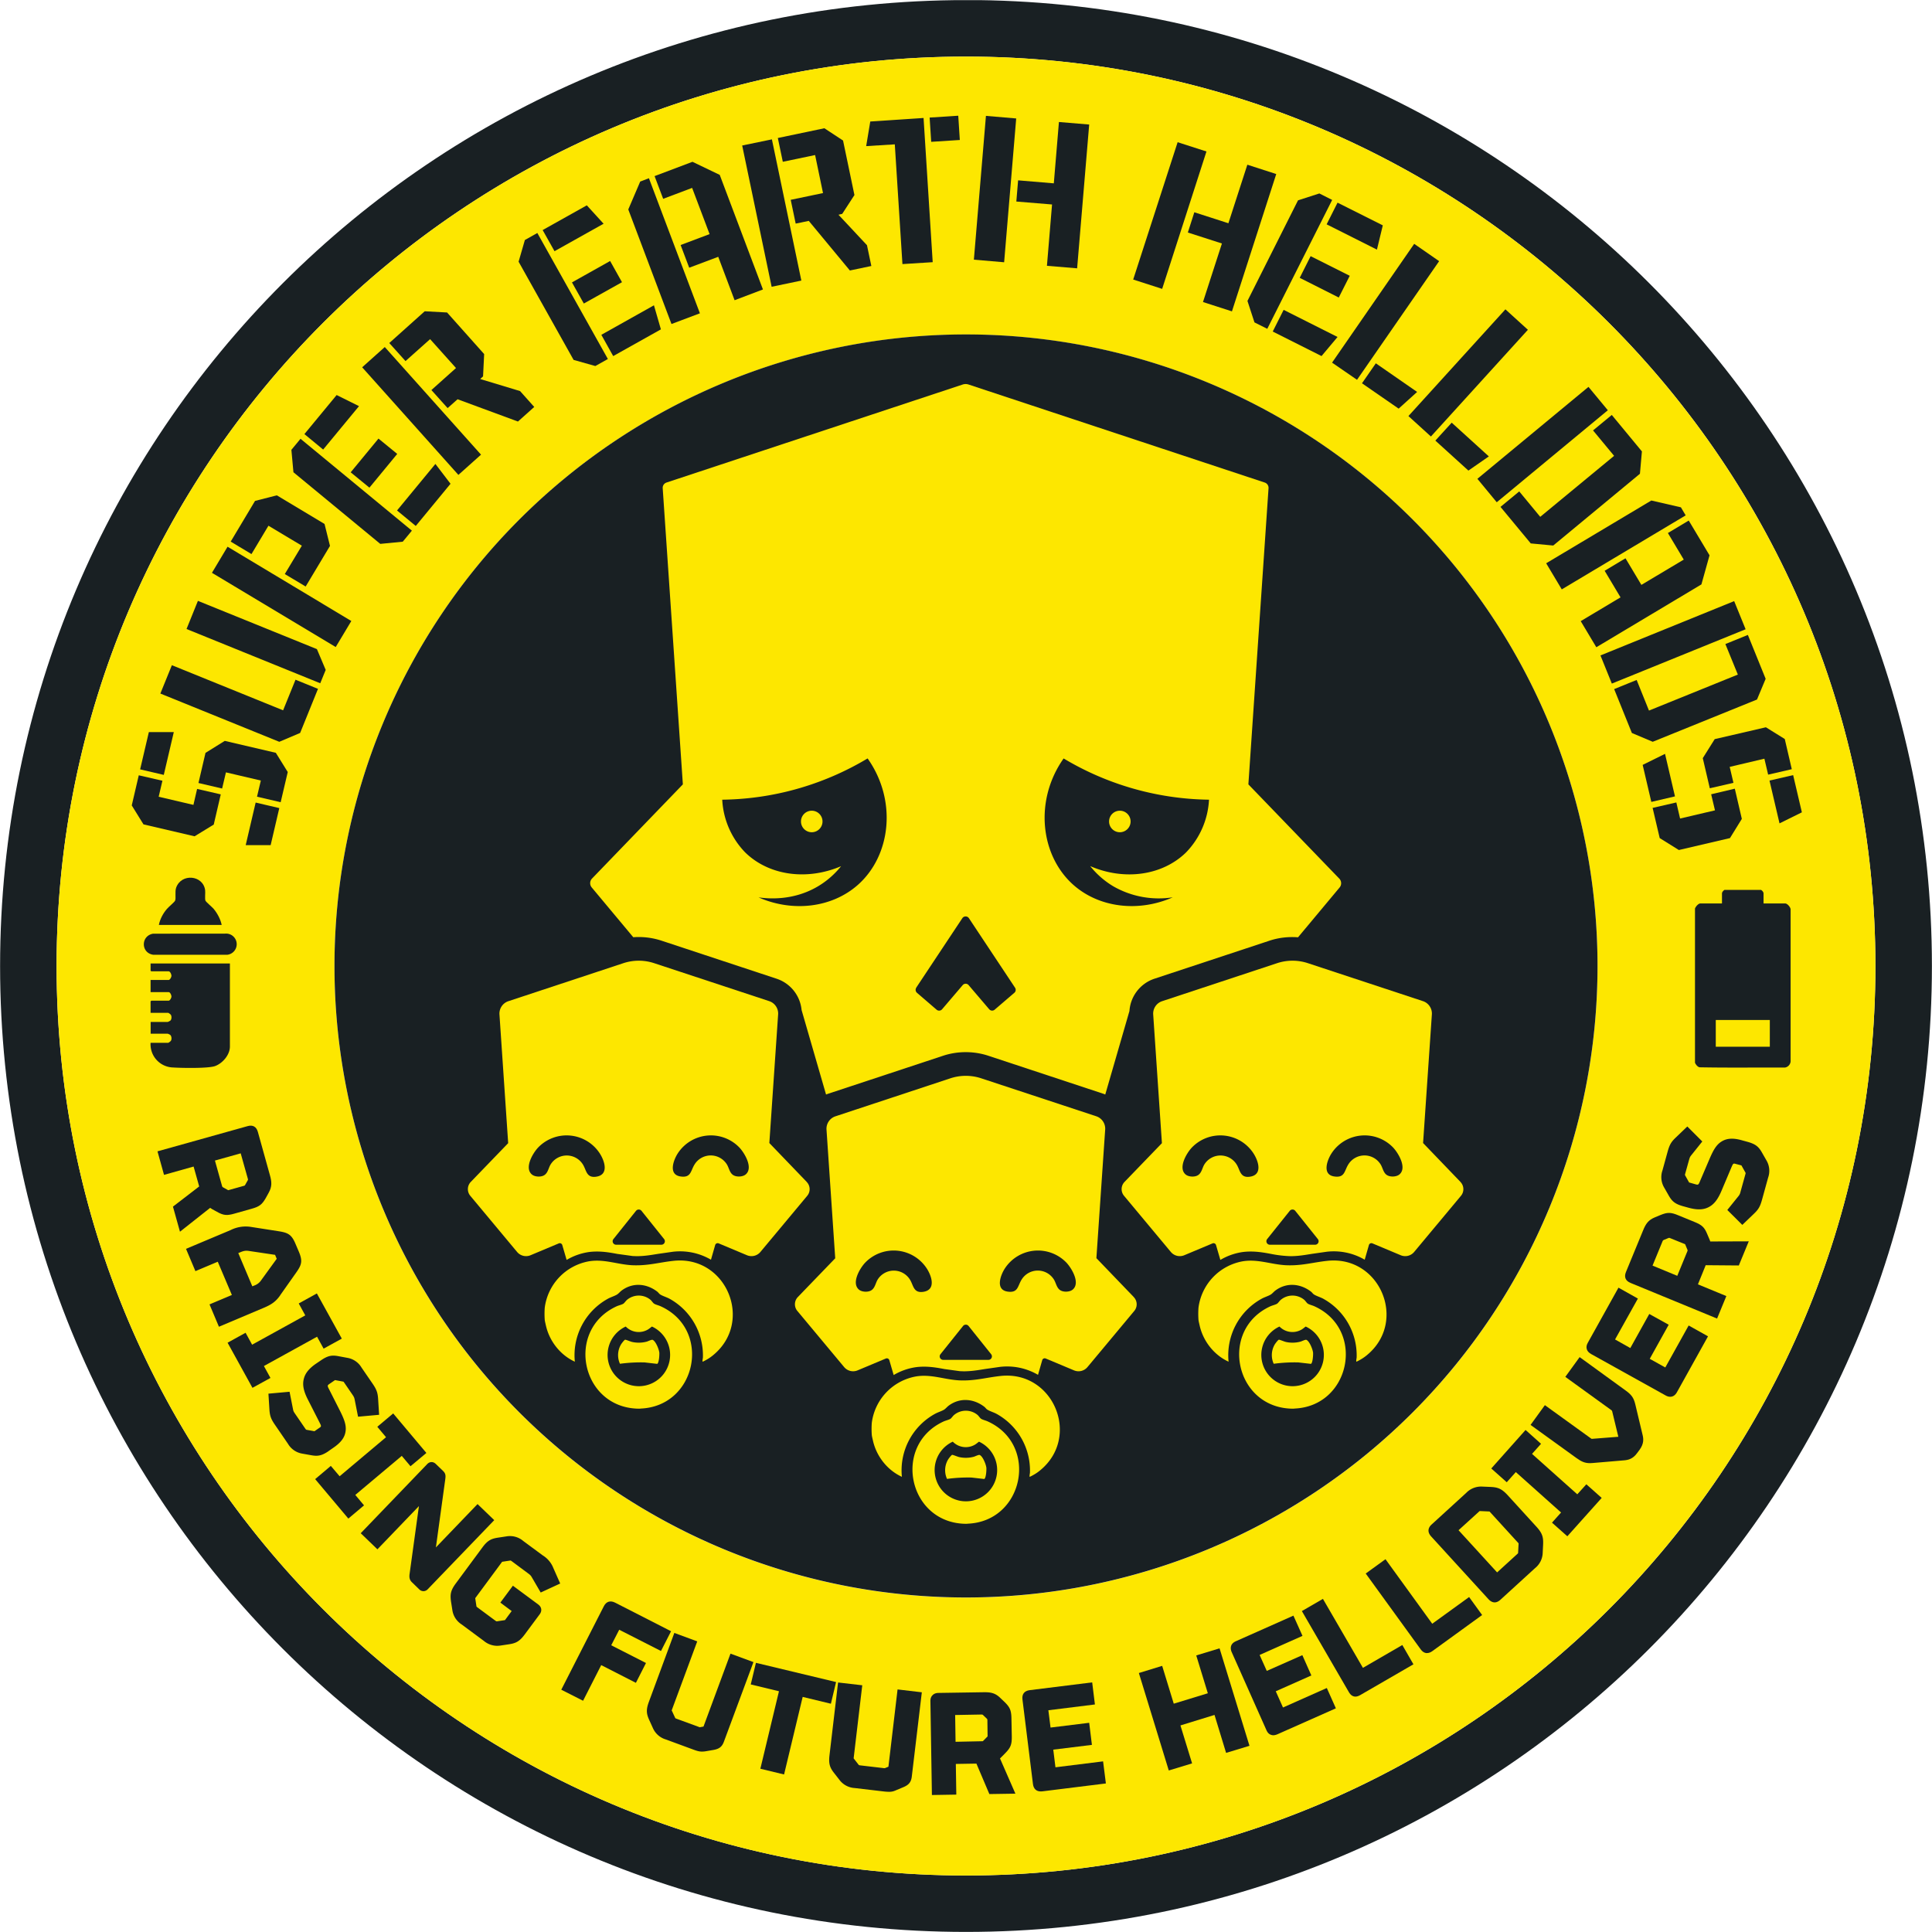 <svg xmlns="http://www.w3.org/2000/svg" viewBox="0 0 400 400" xmlns:v="https://vecta.io/nano"><defs><clipPath id="A"><path d="M0 283.46h283.46V0H0Z" transform="translate(-141.73 -8.29)"/></clipPath><clipPath id="B"><path d="M0 283.46h283.46V0H0Z" transform="translate(-141.73 -49.07)"/></clipPath><clipPath id="C"><path d="M0 283.46h283.46V0H0Z" transform="translate(-141.73 -234.4)"/></clipPath><clipPath id="D"><path d="M0 283.46h283.46V0H0Z" transform="translate(-36.05 -159.46)"/></clipPath><clipPath id="E"><path d="M0 283.46h283.46V0H0Z" transform="translate(-27.37 -191.17)"/></clipPath><clipPath id="F"><path d="M0 283.46h283.46V0H0Z" transform="translate(-37.42 -209.97)"/></clipPath><clipPath id="G"><path d="M0 283.46h283.46V0H0Z" transform="translate(-58.25 -208.57)"/></clipPath><clipPath id="H"><path d="M0 283.46h283.46V0H0Z" transform="translate(-70.46 -227.85)"/></clipPath><clipPath id="I"><path d="M0 283.46h283.46V0H0Z" transform="translate(-88.23 -234.34)"/></clipPath><clipPath id="J"><path d="M0 283.46h283.46V0H0Z" transform="translate(-101.6 -259.73)"/></clipPath><clipPath id="K"><path d="M0 283.46h283.46V0H0Z" transform="translate(-123.02 -251.96)"/></clipPath><clipPath id="L"><path d="M0 283.46h283.46V0H0Z" transform="translate(-136.4 -266.21)"/></clipPath><clipPath id="M"><path d="M0 283.46h283.46V0H0Z" transform="translate(-155.36 -265.57)"/></clipPath><clipPath id="N"><path d="M0 283.46h283.46V0H0Z" transform="translate(-183.01 -259.3)"/></clipPath><clipPath id="O"><path d="M0 283.46h283.46V0H0Z" transform="translate(-202.03 -246.84)"/></clipPath><clipPath id="P"><path d="M0 283.46h283.46V0H0Z" transform="translate(-201.87 -230.16)"/></clipPath><clipPath id="Q"><path d="M0 283.46h283.46V0H0Z" transform="translate(-213 -221.45)"/></clipPath><clipPath id="R"><path d="M0 283.46h283.46V0H0Z" transform="translate(-240.9 -217.23)"/></clipPath><clipPath id="S"><path d="M0 283.46h283.46V0H0Z" transform="translate(-250.82 -201.99)"/></clipPath><clipPath id="T"><path d="M0 283.46h283.46V0H0Z" transform="translate(-259.06 -183.87)"/></clipPath><clipPath id="U"><path d="M0 283.46h283.46V0H0Z" transform="translate(-261.1 -162.66)"/></clipPath><clipPath id="V"><path d="M0 283.46h283.46V0H0Z" transform="translate(-31.54 -113.19)"/></clipPath><clipPath id="W"><path d="M0 283.46h283.46V0H0Z" transform="translate(-37.02 -94.73)"/></clipPath><clipPath id="X"><path d="M0 283.46h283.46V0H0Z" transform="translate(-38.72 -83.04)"/></clipPath><clipPath id="Y"><path d="M0 283.46h283.46V0H0Z" transform="translate(-48.22 -70.57)"/></clipPath><clipPath id="Z"><path d="M0 283.46h283.46V0H0Z" transform="translate(-52.13 -64.13)"/></clipPath><clipPath id="a"><path d="M0 283.46h283.46V0H0Z" transform="translate(-70.06 -62.79)"/></clipPath><clipPath id="b"><path d="M0 283.46h283.46V0H0Z" transform="translate(-73.67 -54.32)"/></clipPath><clipPath id="c"><path d="M0 283.46h283.46V0H0Z" transform="translate(-90.85 -44.35)"/></clipPath><clipPath id="d"><path d="M0 283.46h283.46V0H0Z" transform="translate(-107.18 -40.84)"/></clipPath><clipPath id="e"><path d="M0 283.46h283.46V0H0Z" transform="translate(-122.67 -36.67)"/></clipPath><clipPath id="f"><path d="M0 283.46h283.46V0H0Z" transform="translate(-130.35 -24.25)"/></clipPath><clipPath id="g"><path d="M0 283.46h283.46V0H0Z" transform="translate(-144.9 -28.71)"/></clipPath><clipPath id="h"><path d="M0 283.46h283.46V0H0Z" transform="translate(-154.86 -24.16)"/></clipPath><clipPath id="i"><path d="M0 283.46h283.46V0H0Z" transform="translate(-175.51 -40.58)"/></clipPath><clipPath id="j"><path d="M0 283.46h283.46V0H0Z" transform="translate(-188.24 -32.94)"/></clipPath><clipPath id="k"><path d="M0 283.46h283.46V0H0Z" transform="translate(-199.97 -38.76)"/></clipPath><clipPath id="l"><path d="M0 283.46h283.46V0H0Z" transform="translate(-210.14 -45.22)"/></clipPath><clipPath id="m"><path d="M0 283.46h283.46V0H0Z" transform="translate(-217.15 -61.76)"/></clipPath><clipPath id="n"><path d="M0 283.46h283.46V0H0Z" transform="translate(-231.42 -64.22)"/></clipPath><clipPath id="o"><path d="M0 283.46h283.46V0H0Z" transform="translate(-239.92 -77.45)"/></clipPath><clipPath id="p"><path d="M0 283.46h283.46V0H0Z" transform="translate(-244.34 -82.83)"/></clipPath><clipPath id="q"><path d="M0 283.46h283.46V0H0Z" transform="translate(-242.46 -97.78)"/></clipPath><clipPath id="r"><path d="M0 283.46h283.46V0H0Z" transform="translate(-259.17 -113.22)"/></clipPath><clipPath id="s"><path d="M0 283.46h283.46V0H0Z" transform="translate(-205.4 -111.1)"/></clipPath><clipPath id="t"><path d="M0 283.46h283.46V0H0Z" transform="translate(-175.9 -91.53)"/></clipPath><clipPath id="u"><path d="M0 283.46h283.46V0H0Z" transform="translate(-187.78 -88.77)"/></clipPath><clipPath id="v"><path d="M0 283.46h283.46V0H0Z" transform="translate(-187.69 -86.84)"/></clipPath><clipPath id="w"><path d="M0 283.46h283.46V0H0Z" transform="translate(-109.45 -111.1)"/></clipPath><clipPath id="x"><path d="M0 283.46h283.46V0H0Z" transform="translate(-79.96 -91.53)"/></clipPath><clipPath id="y"><path d="M0 283.46h283.46V0H0Z" transform="translate(-91.84 -88.77)"/></clipPath><clipPath id="z"><path d="M0 283.46h283.46V0H0Z" transform="translate(-91.74 -86.84)"/></clipPath><clipPath id="AA"><path d="M0 283.46h283.46V0H0Z" transform="translate(-157.46 -94.21)"/></clipPath><clipPath id="AB"><path d="M0 283.46h283.46V0H0Z" transform="translate(-127.96 -74.64)"/></clipPath><clipPath id="AC"><path d="M0 283.46h283.46V0H0Z" transform="translate(-139.84 -71.88)"/></clipPath><clipPath id="AD"><path d="M0 283.46h283.46V0H0Z" transform="translate(-139.74 -69.94)"/></clipPath><clipPath id="AE"><path d="M0 283.46h283.46V0H0Z" transform="translate(-117.64 -167.88)"/></clipPath><clipPath id="AF"><path d="M0 283.46h283.46V0H0Z" transform="translate(-119.14 -161.32)"/></clipPath><clipPath id="AG"><path d="M0 283.46h283.46V0H0Z" transform="translate(-164.35 -161.32)"/></clipPath><clipPath id="AH"><path d="M0 283.46h283.46V0H0Z" transform="translate(-33.73 -142.1)"/></clipPath><clipPath id="AI"><path d="M0 283.46h283.46V0H0Z" transform="translate(-22.46 -146.47)"/></clipPath><clipPath id="AJ"><path d="M0 283.46h283.46V0H0Z" transform="translate(-32.52 -147.76)"/></clipPath><clipPath id="AK"><path d="M0 283.46h283.46V0H0Z"/></clipPath><path id="AL" d="M0 0a7.95 7.95 0 0 0 6.51 6.82c2.22.36 4.15-.47 6.34-.58 2.31-.1 3.93.42 6.1.65 7.7.8 11.76-8.9 5.8-13.83-.47-.4-1-.72-1.55-.98-.1 0 .02.55.02.62a9.5 9.5 0 0 1-4.9 8.62c-.4.22-1.02.4-1.37.63-.16.1-.28.3-.44.42-1.56 1.19-3.56 1.37-5.19.18-.25-.18-.47-.46-.69-.6-.34-.22-.95-.4-1.36-.63a9.46 9.46 0 0 1-4.85-9.24C2.29-6.95.7-4.92.18-2.65c-.05.23-.16.66-.18.87A12.4 12.4 0 0 0 0 0"/><path id="AM" d="M0 0a4.59 4.59 0 1 1 3.85 0c-.2-.14-.38-.31-.6-.44A2.66 2.66 0 0 0 0 0m2.18-12.05a6.9 6.9 0 0 0-.54 0c-8.23.33-10.5 11.57-2.98 15.02.28.13.78.24 1 .39.15.1.35.41.53.56a2.69 2.69 0 0 0 3.45 0c.17-.15.37-.47.52-.56.22-.15.72-.26 1-.4 7.52-3.44 5.25-14.68-2.98-15"/><path id="AN" d="M0 0c.1.03.83-.29 1.05-.33a4.53 4.53 0 0 1 2.13.05c.21.06.73.33.87.26.46-.2.93-1.4.98-1.89.02-.34-.04-1.31-.25-1.58-.03-.04-.05-.06-.1-.05l-1.83.21a23.23 23.23 0 0 1-3.6-.2A3.07 3.07 0 0 0-.6-.7c.08.14.47.66.6.7"/><path id="AO" d="M0 0a1.58 1.58 0 1 1 0 3.16A1.58 1.58 0 0 1 0 0"/><path id="AP" d="M0 0c-.4-.35-1.18-.4-1.66-.2-.71.28-.77 1.12-1.12 1.67a2.79 2.79 0 0 1-4.74-.02c-.6-.96-.5-2.01-2.11-1.75-1.77.3-.98 2.42-.34 3.4a5.8 5.8 0 0 0 9.07.8c.78-.86 2-2.95.9-3.9m-12.4-10.33h-6.63a.51.51 0 0 0-.4.83l3.32 4.15a.52.52 0 0 0 .8 0l3.32-4.15a.51.51 0 0 0-.4-.83m-9.62 9.98c-1.4-.18-1.38.97-1.9 1.8a2.79 2.79 0 0 1-4.73.02c-.35-.55-.4-1.39-1.12-1.68-.48-.2-1.27-.14-1.66.21-1.09.96.12 3.05.9 3.9a5.8 5.8 0 0 0 9.07-.8c.75-1.15 1.41-3.2-.56-3.45m30.96-.76L3.46 4.6l1.29 18.88a1.92 1.92 0 0 1-1.31 1.95L-13.44 31a7.21 7.21 0 0 1-4.54 0l-16.88-5.58a1.92 1.92 0 0 1-1.3-1.95l1.28-18.89-5.49-5.69a1.53 1.53 0 0 1-.07-2.04l6.87-8.24a1.71 1.71 0 0 1 1.98-.48l4.15 1.74a.38.38 0 0 0 .5-.24l.64-2.19a8.9 8.9 0 0 0 3.1 1.13c.44.07.88.1 1.35.1 1.06 0 2.05-.17 3-.35l2.26-.31.57-.02c1.13 0 2.11.17 3.16.34l2.17.31c.34.04.69.06 1.03.06a8.98 8.98 0 0 0 4.55-1.23l.62 2.16a.38.38 0 0 0 .51.24l4.15-1.74a1.71 1.71 0 0 1 1.98.48l6.87 8.24a1.52 1.52 0 0 1-.08 2.04"/></defs><path d="M0 0c-73.7 0-133.44 59.75-133.44 133.44 0 73.7 59.74 133.45 133.44 133.45s133.44-59.75 133.44-133.45S73.7 0 0 0m0 275.18c-78.28 0-141.73-63.46-141.73-141.74C-141.73 55.17-78.28-8.28 0-8.28s141.73 63.46 141.73 141.73c0 78.28-63.45 141.74-141.73 141.74" transform="matrix(1.411 0 0 -1.411 200 388.3)" clip-path="url(#A)" fill="#192023"/><path d="M0 0a92.66 92.66 0 1 0 0 185.33A92.66 92.66 0 0 0 0 0m0 226.11c-73.7 0-133.44-59.75-133.44-133.45C-133.44 18.96-73.7-40.78 0-40.78c73.7 0 133.44 59.74 133.44 133.44 0 73.7-59.74 133.45-133.44 133.45" transform="matrix(1.411 0 0 -1.411 200 330.76)" clip-path="url(#B)" fill="#fde700"/><g fill="#192023"><path d="M0 0a92.66 92.66 0 1 1 0-185.33A92.66 92.66 0 0 1 0 0" transform="matrix(1.411 0 0 -1.411 200 69.24)" clip-path="url(#C)"/><path d="m0 0 1.46 6.25 3.47-.81L3.66 0Zm-5.9 13.54 2.83 1.76 7.49-1.75 1.75-2.82L5.13 6.3l-3.47.81.56 2.37-5.12 1.2-.56-2.37-3.47.81zm-4.65 3.05-1.47-6.28-3.47.81 1.28 5.47zm-6.17-10.76 1.03 4.42 3.47-.8-.55-2.35 5.1-1.19.54 2.34 3.47-.8-1.03-4.43L-7.5 1.3-15 3.05z" transform="matrix(1.411 0 0 -1.411 50.87 174.98)" clip-path="url(#D)"/><path d="m0 0 1.67 4.13 17.46-7.08L20.42-6l-.8-1.96zm14.17-11.93 1.82 4.49 3.3-1.34-2.62-6.47-3.06-1.3-17.45 7.08 1.69 4.16z" transform="matrix(1.411 0 0 -1.411 38.62 130.23)" clip-path="url(#E)"/><path d="M0 0l3.2.82 7-4.2.8-3.22-3.57-5.96-3.06 1.83 2.5 4.16-4.9 2.93L-.52-7.8-3.57-5.97zm-6.32-10.55l2.29 3.83 18.16-10.9-2.29-3.82z" transform="matrix(1.411 0 0 -1.411 52.8 103.71)" clip-path="url(#F)"/><path d="m0 0 5.63 6.83 2.22-2.91-5.1-6.19zm.03 8.3-4.08-4.95L-6.8 5.6l4.08 4.95zm-5.61 7.01-5.26-6.37-2.75 2.27 4.73 5.73zM-15.5 8.9l1.34 1.62L2.18-2.96.84-4.58l-3.3-.32L-15.2 5.61Z" transform="matrix(1.411 0 0 -1.411 82.2 105.69)" clip-path="url(#G)"/><path d="M0 0l5.85-1.77L7.93-4.1 5.54-6.24-3.32-2.97l-1.46-1.3-2.38 2.65 3.61 3.23-3.8 4.24-3.61-3.22-2.38 2.65 5.2 4.66 3.28-.18 5.44-6.1L.42.39zm-17.32 1.72L-14 4.69.12-11.1-3.2-14.07z" transform="matrix(1.411 0 0 -1.411 99.42 78.47)" clip-path="url(#H)"/><path d="m0 0 7.72 4.33L8.74.8l-7-3.92Zm3.03 7.72-5.6-3.13-1.74 3.1 5.6 3.14zM.33 16.3l-7.2-4.03-1.74 3.1L-2.13 19zm-11.55-2.39 1.83 1.03L.96-3.55-.88-4.58l-3.19.9-8.07 14.41z" transform="matrix(1.411 0 0 -1.411 124.5 69.32)" clip-path="url(#I)"/><path d="m0 0 4-1.92 6.34-16.81-4.16-1.58-2.4 6.37-4.26-1.6-1.26 3.33 4.25 1.6-2.56 6.78-4.25-1.6-1.26 3.33zm-7.67-2.9 1.28.49 7.48-19.82-4.17-1.57-6.34 16.81z" transform="matrix(1.411 0 0 -1.411 143.37 33.5)" clip-path="url(#J)"/><path d="m0 0 4.18-4.47.64-3.05-3.15-.66L-4.36-.9l-1.92-.4-.73 3.49 4.74.99-1.16 5.58-4.74-.99-.73 3.49 6.83 1.43 2.74-1.8 1.67-8L.55.13Zm-14.13 10.16 4.36.9 4.32-20.72-4.36-.91z" transform="matrix(1.411 0 0 -1.411 173.6 44.46)" clip-path="url(#K)"/><path d="m0 0 4.2.27.23-3.56-4.2-.27Zm-8.71-.58 7.82.52L.45-21.22l-4.44-.28-1.12 17.57-4.2-.26z" transform="matrix(1.411 0 0 -1.411 192.47 24.34)" clip-path="url(#L)"/><path d="m0 0 4.44-.37-1.77-21.1-4.43.37.75 9-5.24.43.26 3.11L-.75-9zm-10.71.9 4.44-.38-1.77-21.1-4.44.38z" transform="matrix(1.411 0 0 -1.411 219.24 25.26)" clip-path="url(#M)"/><path d="m0 0 4.24-1.37-6.5-20.15-4.25 1.37 2.78 8.59-5 1.61.95 2.97 5-1.61zm-10.23 3.3L-6 1.94l-6.5-20.16-4.25 1.37z" transform="matrix(1.411 0 0 -1.411 258.25 34.1)" clip-path="url(#N)"/><path d="m0 0-7.38 3.71 1.6 3.18L.86 3.56zm-5.6-7.03-5.73 2.89 1.6 3.18 5.74-2.88zm-8.09-1.81 7.91-3.98-2.35-2.8-7.16 3.6zm5.24 17.08 1.88-.95-9.52-18.91-1.88.94L-19-7.53l7.42 14.76z" transform="matrix(1.411 0 0 -1.411 285.08 51.68)" clip-path="url(#O)"/><path d="m0 0 6.06-4.2-2.71-2.45-5.38 3.72Zm5.63 17.53 3.66-2.54L-2.76-2.42-6.42.1Z" transform="matrix(1.411 0 0 -1.411 284.85 75.22)" clip-path="url(#P)"/><path d="m0 0 5.45-4.95-3-2.08-4.85 4.4Zm7.88 16.63 3.3-3L-3.05-2.03l-3.3 3Z" transform="matrix(1.411 0 0 -1.411 300.56 87.51)" clip-path="url(#Q)"/><path d="m0 0-.29-3.28-12.72-10.53-3.3.31-4.44 5.36L-18-5.87l3.08-3.73L-4.08-.65l-3.09 3.73 2.75 2.27zm-7.84 9.47L-5 6.04-21.3-7.46l-2.84 3.44z" transform="matrix(1.411 0 0 -1.411 339.94 93.46)" clip-path="url(#R)"/><path d="m0 0-1.19-4.27-15.42-9.22-2.29 3.83 5.84 3.49-2.33 3.9 3.06 1.83 2.33-3.9 6.22 3.71-2.33 3.9 3.06 1.83zm-4.2 7.04.7-1.18L-21.68-5l-2.29 3.83 15.43 9.21z" transform="matrix(1.411 0 0 -1.411 353.94 114.97)" clip-path="url(#S)"/><path d="m0 0-1.27-3.04-15.3-6.2-3.06 1.29-2.6 6.44 3.3 1.34 1.81-4.49L-4.08.62-5.91 5.1l3.3 1.34zm-4.62 11.4 1.68-4.13L-22.57-.7l-1.67 4.13z" transform="matrix(1.411 0 0 -1.411 365.56 140.54)" clip-path="url(#T)"/><path d="m0 0-1.47 6.28 3.47.8 1.28-5.46Zm.77 12.38L1.8 7.95l-3.47-.8-.55 2.34-5.09-1.2.55-2.34-3.47-.8-1.03 4.42 1.75 2.79L-2 14.1zM-5.53.66l-1.74-2.82-7.5-1.75-2.81 1.75-1.04 4.43 3.48.8.55-2.36 5.12 1.2-.56 2.36 3.47.82zM-16.8 10.2l1.46-6.24-3.47-.81-1.27 5.43z" transform="matrix(1.411 0 0 -1.411 368.43 170.47)" clip-path="url(#U)"/><path d="m0 0 3.78 1.06 1.04-3.7c.05-.17.04-.19-.03-.3l-.33-.59c-.07-.14-.08-.14-.18-.17l-2.32-.65-.07.03-.75.42c-.04.02-.05.03-.1.18zm-.5-7.08.78-.43c.96-.54 1.45-.6 2.6-.27l2.48.7c1.16.32 1.55.62 2.1 1.58l.43.78c.5.9.46 1.59.17 2.6L6.3 4.2c-.21.77-.75 1.07-1.51.85l-13.22-3.7.96-3.45 4.34 1.22.82-2.92-3.85-2.96 1.03-3.68 4.43 3.5.21-.14" transform="matrix(1.411 0 0 -1.411 44.5 240.28)" clip-path="url(#V)"/><path d="M0 0l-2.06 4.88.3.12c.56.24.85.25 1.27.19l3.83-.57.24-.58L1.31.91A2.02 2.02 0 0 0 .3.12zm4.08-1.32l2.4 3.4c.77 1.1.92 1.65.34 3.02l-.47 1.1c-.57 1.37-1.07 1.65-2.4 1.87l-4.1.64a4.93 4.93 0 0 1-3.04-.46L-9.73 5.5l1.38-3.27 3.28 1.38L-3-1.27-6.28-2.65-4.9-5.93l6.54 2.76c1.07.45 1.78.88 2.45 1.85" transform="matrix(1.411 0 0 -1.411 52.24 266.32)" clip-path="url(#W)"/><path d="m0 0 7.8 4.3.96-1.75 2.67 1.47-3.66 6.63-2.66-1.47.96-1.75-7.8-4.3-.96 1.75-2.64-1.46 3.65-6.62L.96-1.75z" transform="matrix(1.411 0 0 -1.411 54.64 282.82)" clip-path="url(#X)"/><path d="m0 0 .68.47c1.12.77 1.68 1.51 1.8 2.43.13.88-.2 1.75-.81 2.97L.07 9.03c-.3.57-.27.6.1.85l.73.5.03.02a.39.39 0 0 0 .07-.01l1.12-.21c.04 0 .06-.01.15-.14L3.53 8.2c.18-.27.22-.37.28-.64l.5-2.53 3.09.28-.15 2.4c-.07.94-.27 1.39-.87 2.26l-1.56 2.27a3 3 0 0 1-2.1 1.43l-1.18.22c-1.01.2-1.6.15-2.69-.6l-.68-.46c-1.03-.7-1.6-1.4-1.81-2.21-.24-.89-.06-1.82.6-3.1l1.72-3.38c.27-.53.25-.55-.1-.78l-.62-.43-.04-.03a.39.39 0 0 0-.07.01l-1.12.2c-.04.02-.06.02-.15.15l-1.55 2.26c-.18.26-.22.37-.27.64l-.5 2.53-3.1-.28.15-2.4c.07-.95.27-1.4.87-2.26l1.85-2.7a3 3 0 0 1 2.1-1.44l1.18-.21c.32-.06.6-.1.85-.1.58 0 1.1.18 1.84.69" transform="matrix(1.411 0 0 -1.411 68.05 300.41)" clip-path="url(#Y)"/><path d="m0 0 6.82 5.73L8.1 4.21l2.33 1.95-4.87 5.8L3.23 10l1.28-1.53-6.81-5.73-1.29 1.52-2.3-1.94 4.87-5.79 2.3 1.94z" transform="matrix(1.411 0 0 -1.411 73.56 309.51)" clip-path="url(#Z)"/><path d="m0 0-6.11-6.36 1.38 10.04c.07.53.04.83-.36 1.21l-1.04 1c-.38.37-.89.36-1.26-.03l-9.75-10.14 2.45-2.36L-8.6-.3l-1.38-10.02c-.04-.36-.04-.78.35-1.15l1.08-1.05a.88.88 0 0 1 .62-.26h.04a.88.88 0 0 1 .6.3L2.45-2.36Z" transform="matrix(1.411 0 0 -1.411 98.87 311.4)" clip-path="url(#a)"/><path d="m0 0 .07.01 1.12.17c.05 0 .07.01.2-.08l2.5-1.86c.26-.2.33-.28.47-.52l1.3-2.23 2.86 1.32-1 2.26A3.81 3.81 0 0 1 5.97.93L3.1 3.05a3 3 0 0 1-2.45.68l-1.19-.18c-1.02-.15-1.57-.38-2.35-1.44L-6.8-3.18c-.78-1.05-.84-1.64-.7-2.66l.19-1.2a3 3 0 0 1 1.35-2.14l3.28-2.43a3.05 3.05 0 0 1 1.92-.72 3.75 3.75 0 0 1 .53.04l1.2.18c1.01.15 1.56.39 2.34 1.44l2.19 2.95c.18.24.26.48.24.72-.02.29-.18.54-.46.75l-3.7 2.74-1.84-2.48L1.4-7.23l-.96-1.3-.03-.03-.06-.01-1.13-.17c-.04 0-.06 0-.2.09l-2.66 1.97c-.13.1-.13.12-.13.16l-.17 1.13v.06L0 0" transform="matrix(1.411 0 0 -1.411 103.96 323.35)" clip-path="url(#b)"/><path d="m0 0 6.13-3.12 1.48 2.9-8.22 4.2c-.7.35-1.3.16-1.65-.54L-8.5-8.8l3.2-1.62 2.66 5.23 5.09-2.6 1.48 2.91-5.1 2.6z" transform="matrix(1.411 0 0 -1.411 128.2 337.42)" clip-path="url(#c)"/><path d="m0 0-3.96-10.7-.55-.1s-.03 0-.14.05l-3.3 1.21c-.15.06-.16.08-.17.12l-.48 1.04-.03.05L-4.88 1.8l-3.36 1.24-3.73-10.1c-.46-1.23-.35-1.82.08-2.75l.5-1.1a3 3 0 0 1 1.9-1.68l4.02-1.48c.6-.23.94-.3 1.27-.3.16 0 .33.01.52.04l1.12.19c.9.15 1.32.47 1.6 1.24L3.37-1.24z" transform="matrix(1.411 0 0 -1.411 151.24 342.37)" clip-path="url(#d)"/><path d="m0 0-11.76 2.82-.76-3.17 4.14-1-2.73-11.37 3.48-.84L-4.9-2.18l4.14-1z" transform="matrix(1.411 0 0 -1.411 173.1 348.25)" clip-path="url(#e)"/><path d="m0 0-.52-.21a.47.47 0 0 0-.14 0l-3.5.41c-.15.02-.17.04-.2.07l-.7.9-.04.05a.4.4 0 0 0 0 .05l1.26 10.68-3.55.41-1.26-10.7c-.15-1.3.09-1.85.73-2.65l.74-.95a3.01 3.01 0 0 1 2.25-1.19l4.25-.5a6.84 6.84 0 0 1 .78-.05c.4 0 .66.07 1.02.23l1.05.44c.72.3 1.16.67 1.26 1.58L4.9 10.92l-3.56.42z" transform="matrix(1.411 0 0 -1.411 183.94 365.78)" clip-path="url(#f)"/><path d="M0 0a.28.28 0 0 0-.05-.06l-.6-.61c-.03-.04-.04-.05-.2-.05L-4.7-.8l-.06 3.93 3.83.07c.19 0 .2-.02.3-.11l.48-.46c.11-.12.11-.12.12-.23Zm2-3.07.63.64c.77.8.94 1.26.92 2.46L3.5 2.6c-.02 1.2-.21 1.65-1 2.43l-.64.61c-.75.73-1.42.85-2.48.83l-6.56-.1c-.4 0-.7-.12-.9-.34-.22-.21-.32-.51-.31-.91l.22-13.73 3.58.06-.07 4.5 3.02.05 1.9-4.47 3.82.06-2.26 5.17.18.17" transform="matrix(1.411 0 0 -1.411 204.47 359.49)" clip-path="url(#g)"/><path d="m0 0-.32 2.59 5.67.7-.4 3.24-5.67-.7-.32 2.54 6.83.85-.4 3.24-9.16-1.14c-.79-.1-1.17-.58-1.07-1.37L-3.3-2.46c.09-.7.49-1.08 1.14-1.08l.23.01L7.4-2.37 6.99.87z" transform="matrix(1.411 0 0 -1.411 218.52 365.9)" clip-path="url(#h)"/><path d="M0 0l1.7-5.55-5-1.53L-5-1.53-8.42-2.58l4.39-14.3 3.42 1.04-1.71 5.57 5 1.54 1.7-5.57 3.43 1.04-4.39 14.3z" transform="matrix(1.411 0 0 -1.411 247.67 342.74)" clip-path="url(#i)"/><path d="m0 0-1.06 2.38L4.16 4.7 2.84 7.68l-5.22-2.31-1.05 2.34 6.29 2.8-1.33 2.97-8.43-3.75c-.36-.16-.59-.37-.7-.66-.1-.28-.08-.6.08-.96L-2.44-3.3c.16-.37.37-.6.66-.7a.99.99 0 0 1 .36-.07c.18 0 .38.05.6.14L7.76-.12 6.43 2.86z" transform="matrix(1.411 0 0 -1.411 265.63 353.52)" clip-path="url(#j)"/><path d="m0 0-5.87 10.12-3.09-1.79 6.89-11.88c.25-.44.58-.67.97-.67.22 0 .46.08.7.22L7.41.52 5.78 3.35Z" transform="matrix(1.411 0 0 -1.411 282.18 345.31)" clip-path="url(#k)"/><path d="m0 0-6.86 9.47-2.9-2.1L-1.7-3.75c.23-.32.49-.5.79-.55h.16c.24 0 .5.09.76.28l7.31 5.3-1.91 2.64z" transform="matrix(1.411 0 0 -1.411 296.53 336.18)" clip-path="url(#l)"/><path d="M0 0l1.33-.06h.06a.35.35 0 0 0 .04-.04l4.2-4.6.03-.03v-.07l-.07-1.33c0-.04 0-.06-.12-.17L2.51-9-3.15-2.81-.18-.11C-.06 0-.04.01 0 0m4.04 2.35c-.89.96-1.46 1.14-2.48 1.19l-1.2.05a3.03 3.03 0 0 1-2.38-.92L-7.1-1.97c-.58-.53-.61-1.15-.08-1.74l8.43-9.23c.28-.3.59-.46.9-.46.28 0 .56.13.84.38l5.08 4.64A3 3 0 0 1 9.2-6.1l.06 1.2c.04 1.03-.08 1.61-.96 2.58z" transform="matrix(1.411 0 0 -1.411 306.42 312.85)" clip-path="url(#m)"/><path d="m0 0-6.64 5.93 1.32 1.48-2.27 2.03-5.03-5.65 2.27-2.02 1.33 1.49 6.64-5.93-1.33-1.49 2.25-2L3.58-.53l-2.25 2z" transform="matrix(1.411 0 0 -1.411 326.56 309.38)" clip-path="url(#n)"/><path d="M0 0c-.23.93-.55 1.39-1.45 2.03L-8.16 6.9-10.26 4-3.51-.88c.1-.08.1-.08.13-.19l.9-3.72-3.82-.3c-.1-.02-.1-.02-.2.06l-6.76 4.88-2.1-2.9 6.72-4.85c.77-.56 1.27-.76 2-.76l.39.02 4.59.39c.64.05 1.33.21 1.96 1.1l.35.47c.63.88.58 1.58.42 2.2z" transform="matrix(1.411 0 0 -1.411 338.56 290.71)" clip-path="url(#o)"/><path d="m0 0-2.28 1.27 2.78 5-2.85 1.58-2.78-5-2.24 1.26 3.35 6-2.85 1.6-4.49-8.07c-.2-.34-.25-.65-.16-.95.08-.29.29-.52.64-.72L.04-4.1c.24-.14.47-.2.68-.2.4 0 .74.22.99.67l4.56 8.2-2.84 1.59z" transform="matrix(1.411 0 0 -1.411 344.78 283.12)" clip-path="url(#p)"/><path d="m0 0 1.46 3.55c.07.17.1.18.22.23l.61.25c.15.06.15.06.25.02l2.24-.91.03-.07.33-.79c.02-.04.02-.06-.04-.2L3.63-1.5Zm8.39 3.77-.35.82C7.63 5.6 7.28 5.95 6.17 6.4l-2.39.98c-1.1.46-1.6.46-2.62.04l-.82-.34C-.63 6.68-1 6.12-1.4 5.13l-2.5-6.07c-.3-.73-.07-1.3.67-1.6l12.7-5.23 1.36 3.3-4.17 1.72L7.8.06l4.86-.04 1.46 3.54-5.65-.02-.08.23" transform="matrix(1.411 0 0 -1.411 342.14 262.03)" clip-path="url(#q)"/><path d="m0 0-.6 1.05c-.5.9-.91 1.32-2.18 1.67l-.8.22c-1.3.37-2.23.31-3.01-.18-.76-.47-1.2-1.25-1.75-2.53l-1.4-3.27c-.24-.59-.28-.58-.71-.46l-.84.24h-.05l-.03.06-.56 1c-.02.04-.03.05 0 .2l.6 2.15c.09.3.14.4.32.62l1.6 2-2.2 2.2-1.73-1.66c-.69-.66-.9-1.1-1.18-2.12l-.73-2.65A3 3 0 0 1-15-4l.6-1.05c.5-.9.91-1.33 2.17-1.68l.8-.22c1.2-.33 2.11-.32 2.86.04.83.39 1.42 1.12 1.98 2.45l1.48 3.5c.24.54.26.54.67.42l.77-.2.04-.07.56-1c.02-.03.03-.05-.01-.2l-.73-2.63a1.37 1.37 0 0 0-.31-.63l-1.62-2.01 2.2-2.19L-1.8-7.8c.69.66.9 1.1 1.18 2.12l.87 3.15A3 3 0 0 1 0 0" transform="matrix(1.411 0 0 -1.411 365.72 240.24)" clip-path="url(#r)"/></g><g fill="#fde700" transform="scale(1.058 1.058)"><path d="M0 0c-.4-.35-1.18-.4-1.66-.2-.71.28-.77 1.12-1.12 1.67a2.79 2.79 0 0 1-4.74-.02c-.6-.96-.5-2.01-2.11-1.75-1.77.3-.98 2.42-.34 3.4a5.8 5.8 0 0 0 9.07.8c.78-.86 2-2.95.9-3.9m-12.4-10.33h-6.63a.51.51 0 0 0-.4.83l3.32 4.15a.52.52 0 0 0 .8 0l3.32-4.15a.51.51 0 0 0-.4-.83m-9.62 9.98c-1.4-.18-1.38.97-1.9 1.8a2.79 2.79 0 0 1-4.73.02c-.35-.55-.4-1.39-1.12-1.68-.48-.2-1.27-.14-1.66.21-1.09.96.12 3.05.9 3.9a5.8 5.8 0 0 0 9.07-.8c.75-1.15 1.41-3.2-.56-3.45m30.96-.76L3.46 4.6l1.29 18.88a1.92 1.92 0 0 1-1.31 1.95L-13.44 31a7.21 7.21 0 0 1-4.54 0l-16.88-5.58a1.92 1.92 0 0 1-1.3-1.95l1.28-18.89-5.49-5.69a1.53 1.53 0 0 1-.07-2.04l6.87-8.24a1.71 1.71 0 0 1 1.98-.48l4.15 1.74a.38.38 0 0 0 .5-.24l.64-2.19a8.9 8.9 0 0 0 3.1 1.13c.44.07.88.1 1.35.1 1.06 0 2.05-.17 3-.35a17.11 17.11 0 0 1 2.83-.33c1.13 0 2.11.17 3.16.34l2.17.31c.34.04.69.06 1.03.06a8.98 8.98 0 0 0 4.55-1.23l.62 2.16a.38.38 0 0 0 .51.24l4.15-1.74a1.71 1.71 0 0 1 1.98.48l6.87 8.24a1.52 1.52 0 0 1-.08 2.04" transform="matrix(1.333 0 0 -1.333 273.87 229.81)" clip-path="url(#s)"/><use href="#AL" transform="matrix(1.333 0 0 -1.333 234.53 255.91)" clip-path="url(#t)"/><use href="#AM" transform="matrix(1.333 0 0 -1.333 250.38 259.59)" clip-path="url(#u)"/><use href="#AN" transform="matrix(1.333 0 0 -1.333 250.25 262.17)" clip-path="url(#v)"/><use href="#AP" transform="matrix(1.333 0 0 -1.333 145.94 229.81)" clip-path="url(#w)"/><use href="#AL" transform="matrix(1.333 0 0 -1.333 106.6 255.91)" clip-path="url(#x)"/><path d="M0 0a4.59 4.59 0 1 1 3.85 0c-.2-.14-.38-.31-.6-.44A2.66 2.66 0 0 0 0 0m2.18-12.05a6.9 6.9 0 0 0-.54 0c-8.23.33-10.5 11.57-2.98 15.02.28.13.78.24 1 .39.15.1.35.41.53.56a2.69 2.69 0 0 0 3.45 0c.17-.15.37-.47.52-.56.22-.15.72-.26 1-.4 7.52-3.44 5.25-14.68-2.98-15" transform="matrix(1.333 0 0 -1.333 122.45 259.59)" clip-path="url(#y)"/><use href="#AN" transform="matrix(1.333 0 0 -1.333 122.32 262.17)" clip-path="url(#z)"/><use href="#AP" transform="matrix(1.333 0 0 -1.333 209.94 252.34)" clip-path="url(#AA)"/><use href="#AL" transform="matrix(1.333 0 0 -1.333 170.6 278.44)" clip-path="url(#AB)"/><use href="#AM" transform="matrix(1.333 0 0 -1.333 186.45 282.12)" clip-path="url(#AC)"/><use href="#AN" transform="matrix(1.333 0 0 -1.333 186.32 284.7)" clip-path="url(#AD)"/><path d="M0 0a42.62 42.62 0 0 1 9.7 4.28c4.37-6.18 3.43-14.3-1.47-18.6-3.79-3.32-9.51-4.01-14.54-1.8 1.33-.19 5.06-.55 8.72 1.62a12.59 12.59 0 0 1 3.4 2.96C.75-13.7-4.8-12.9-8.26-9.53a12 12 0 0 0-3.38 7.75C-8.65-1.74-4.6-1.38 0 0m16.84-29.37l6.77 10.2a.58.58 0 0 0 .96 0l6.77-10.2a.57.57 0 0 0-.1-.76l-2.88-2.47a.57.57 0 0 0-.81.06L24.53-29a.57.57 0 0 1-.87 0l-3.02-3.54a.57.57 0 0 0-.82-.06l-2.87 2.47a.58.58 0 0 0-.1.76M38.47 4.28A42.63 42.63 0 0 1 48.18 0a42.6 42.6 0 0 1 11.64-1.78 12 12 0 0 0-3.38-7.75c-3.45-3.37-9.02-4.18-14.06-2a12.59 12.59 0 0 1 3.4-2.97 13.41 13.41 0 0 1 8.72-1.61c-5.03-2.22-10.76-1.53-14.54 1.78-4.9 4.3-5.84 12.43-1.48 18.61m-59.02-26.76l16.88-5.58a5.38 5.38 0 0 0 3.67-4.6l3.59-12.4.27.1 16.88 5.58c2.16.72 4.55.72 6.71 0l16.88-5.58.25-.1 3.55 12.26a5.38 5.38 0 0 0 3.67 4.74l16.88 5.58c1.35.45 2.79.61 4.2.5l6.1 7.31a.98.98 0 0 1-.05 1.31L65.6.47l2.96 43.48a.82.82 0 0 1-.56.83L24.52 59.17a1.36 1.36 0 0 1-.86 0l-43.48-14.39a.82.82 0 0 1-.56-.83L-17.42.47-30.75-13.35a.98.98 0 0 1-.05-1.31l6.1-7.31a10.74 10.74 0 0 0 4.16-.51" transform="matrix(1.333 0 0 -1.333 156.85 154.12)" clip-path="url(#AE)"/><use href="#AO" transform="matrix(1.333 0 0 -1.333 158.85 162.86)" clip-path="url(#AF)"/><use href="#AO" transform="matrix(1.333 0 0 -1.333 219.14 162.86)" clip-path="url(#AG)"/></g><g fill="#192023"><path d="M0 0v-12.18c0-1.24-1.08-2.48-2.2-2.88-1.04-.35-4.86-.28-6.1-.2a3.4 3.4 0 0 0-3.34 3.62h2.58c.06 0 .36.22.4.3.15.24.11.7-.12.88a2.2 2.2 0 0 1-.35.16h-2.5v1.72h2.5c.04 0 .35.16.4.2.19.2.2.6.07.84-.04.08-.35.3-.4.3h-2.58v1.68l.1.1H-9c.2 0 .41.39.42.6 0 .22-.18.66-.42.66h-2.64v1.78H-9c.2 0 .41.4.42.6 0 .23-.18.67-.42.67h-2.54a.62.62 0 0 0-.1.1V0Z" transform="matrix(1.411 0 0 -1.411 47.6 199.48)" clip-path="url(#AH)"/><path d="m0 0 10.85.01a1.56 1.56 0 0 0 .06-3.1H0C-1.83-2.8-1.8-.3 0 0" transform="matrix(1.411 0 0 -1.411 31.7 193.31)" clip-path="url(#AI)"/><path d="M0 0h-9.22c.17.86.61 1.69 1.18 2.35.22.27 1.11 1 1.2 1.21.16.34-.05 1.3.15 1.89.75 2.17 3.96 1.88 4.26-.35.05-.38-.07-1.29.05-1.54.09-.2.98-.94 1.2-1.2C-.62 1.68-.18.85 0 0" transform="matrix(1.411 0 0 -1.411 45.9 191.5)" clip-path="url(#AJ)"/><path d="M251.76 129.9h7.93v3.92h-7.93zm-3.05 20.26c.07.27.49.76.78.76h3.18v1.45c0 .23.19.41.36.54h5.38c.18-.13.36-.31.36-.54v-1.45h3.18c.32 0 .83-.59.79-.94v-22.25a1 1 0 0 0-.84-.89c-4.17.02-8.36-.04-12.52.04-.3.07-.55.4-.67.67z" transform="matrix(1.411 0 0 -1.411 0 400)" clip-path="url(#AK)"/></g></svg>
